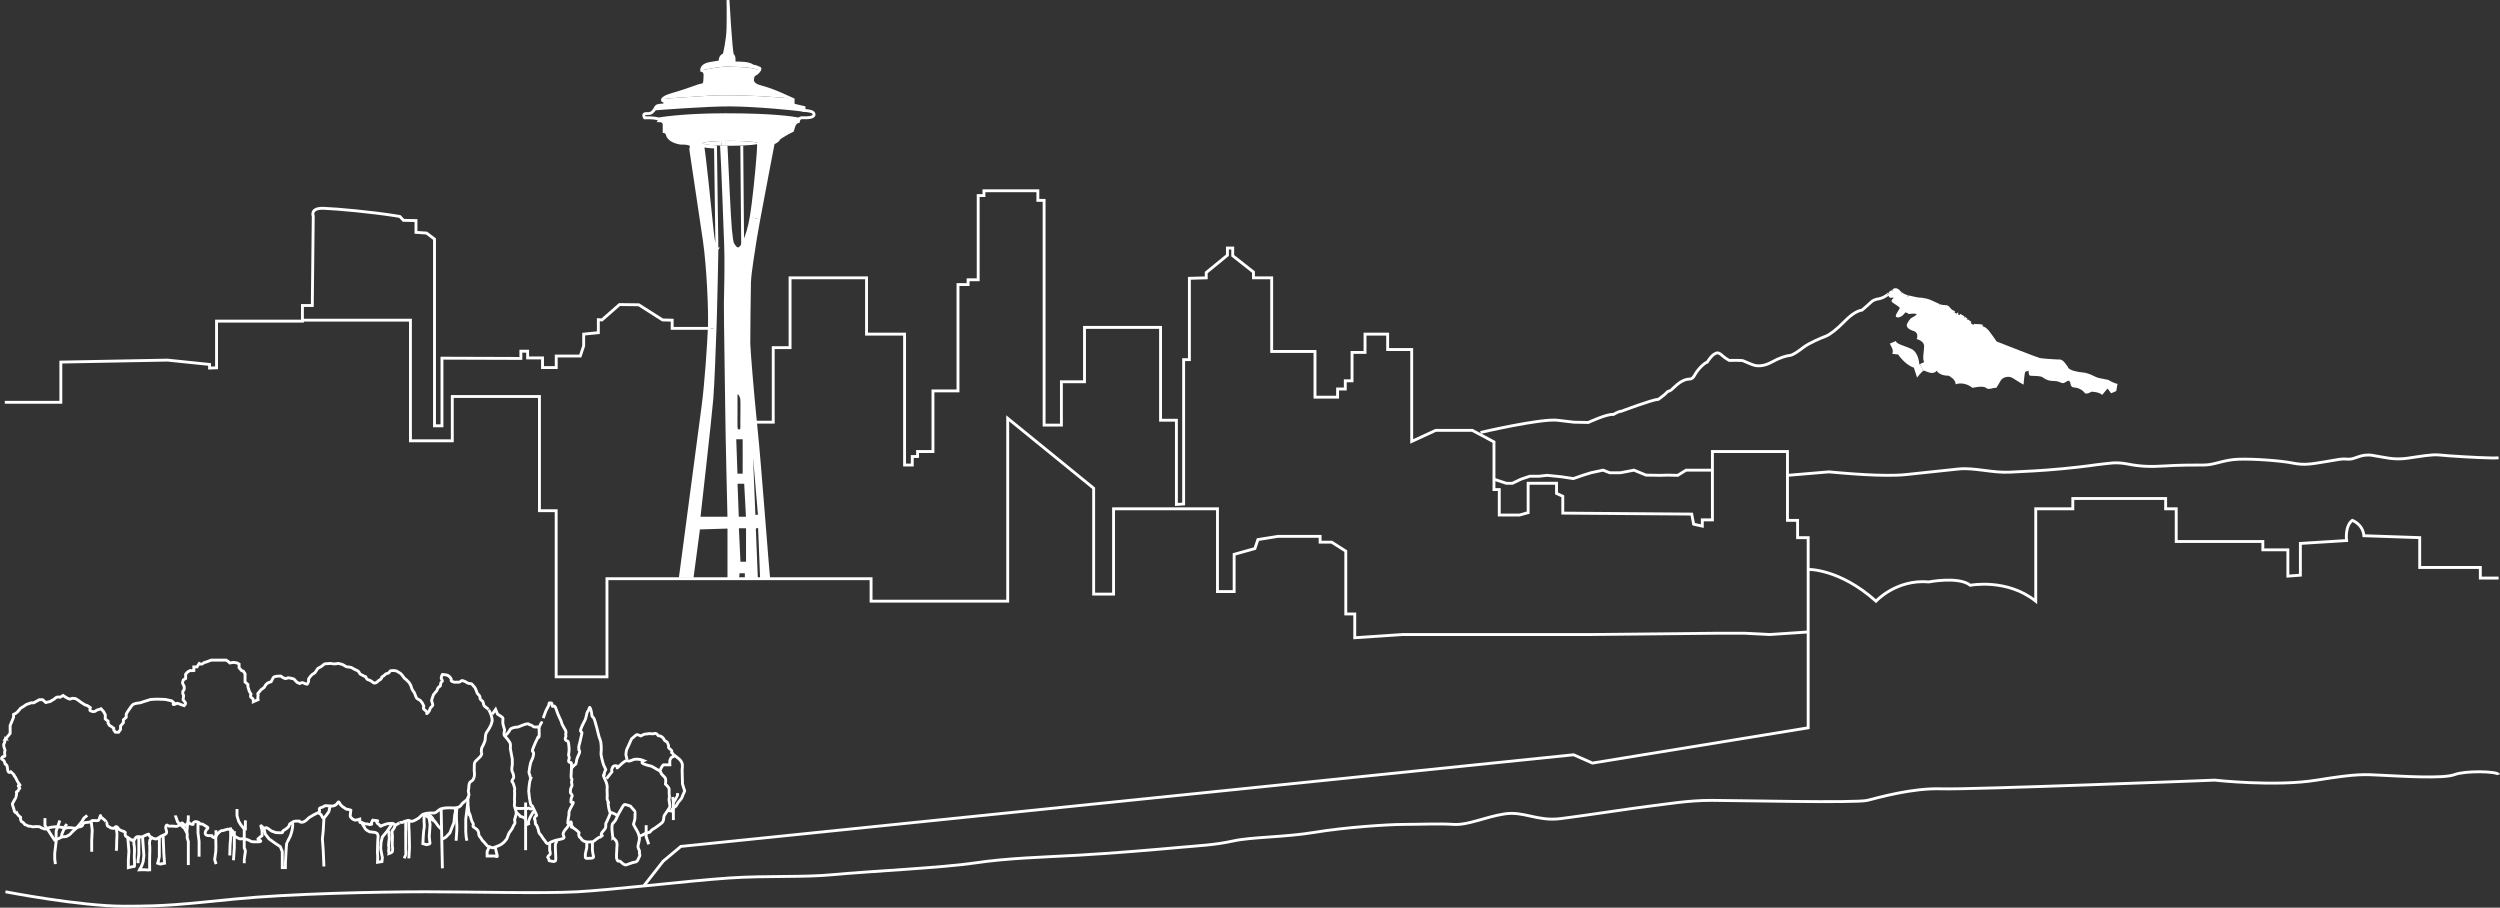 <?xml version="1.0" encoding="UTF-8"?>
<svg id="Layer_2" data-name="Layer 2" xmlns="http://www.w3.org/2000/svg" width="1790.383" height="650.026" viewBox="0 0 1790.383 650.026">
  <rect x="0" y="0" width="1790.383" height="650.026" fill="#333333" stroke="none"/>
  <g id="Layer_1-2" data-name="Layer 1">
    <path d="m1516.455,274.954l-.91,5.118-3.67,1.596-2.53-3.44-3.89,4.601c-2.3-2.301-7.59-2.301-7.59-2.301,0,0-3.91,2.301-4.83.912-.91-1.368-3.66-3.668-7.35-3.896-3.67-.228-2.28-3.212-3.67-4.6-1.37-1.389-3.21,2.528-5.97,1.139-2.76-1.367-3.92-1.139-7.13-1.367s-5.74-2.301-5.74-2.301c-1.14-1.367-7.58-1.139-9.18-1.326-1.62-.186-.93-4.414-1.39-3.689-.45.726-1.82.187-2.3,1.119-.45.912-1.14,8.953-1.14,8.953,0,0-4.14-2.3-7.58-4.601-3.44-2.3-7.82-.228-8.73,1.617-.91,1.844-3.21,5.284-3.21,5.284-3.21-.228-5.06,1.824-7.36,0-2.3-1.844-9.65,0-9.65,0-6.43-5.056-12.17-2.528-12.17-2.528.46-3.44-4.83-6.155-4.83-6.155-7.1.041-8.72-3.689-8.72-3.689-.68,1.409-2.76,2.031-4.6,1.575-1.83-.456-4.35-1.575-4.35-1.575-.17,0-.38.083-.63.228l-2.38-4.849,3.01-1.471c-1.39-2.612,0-7.502,0-11.398s-5.29-5.057-5.29-5.057c1.83-5.284-2.75-5.968-2.75-5.968-4.38-1.617-4.38-3.212-4.38-4.145,0-.932,2.3-4.828,3.92-5.409,1.6-.58,3.21-2.176,3.21-2.176-.7-1.139-5.74-.228-5.74-.228-.93-1.139-2.53-1.139-2.53-1.139-2.07,3.212-5.05,4.124-6.44,3.212-1.37-.912,2.53-5.513,2.53-6.424,0-.912-4.58-3.233-5.62-4.373-1.04-1.14,1.49-2.984,1.49-2.984h-2.98l-1.62-2.176s.11-.083.17-.125c.16-.124.43-.331.76-.58.13-.083.25-.186.4-.269.72-.498,1.53-.974,2.15-1.409.09-.042.17-.083.25-.145.67-.373,1.33-.664,1.81-.726,1.69-.29,1.11.456,4.16,2.446.02.041.06.062.08.062,1.27.953,2.84,1.741,4.54,2.134.13.042.25.083.37.104,1.52.476,3.05.787,4.48,1.015,1.29.29,2.47.539,3.34.581.89.062,2.01.082,3.44.331h.08c2.9.746,8.81,3.668,11.07,4.311.04,0,.06.02.1.02.83.332,1.49.518,2.2.601.78.104,1.49,0,2.15.062,0,0,.02.007.04.021.67.125,1.39.415,2.41,1.534,1.3,1.782,2.69,2.259,3.91,2.797.27.145.54.27.79.415.21.124.5.269.87.456.23.124.48.248.77.394.35.186.75.373,1.16.601,1.2.642,2.36,1.305,3.15,1.823.06.042.12.104.21.145.18.145.37.27.49.373.27.228.71.601,1.25,1.057.06.062.14.124.2.187.15.165.27.31.4.476,0,0,1.08.808,2.28,1.617.7.497,1.45.994,2.03,1.326.37.207.68.352.87.394.66.145,2.69-.145,4.87.331.25.063.48.104.7.187.21.062.42.124.61.228.33.103.66.248.97.414.16.062.33.166.5.27.25.145.49.331.72.518.52.414,1.02.891,1.49,1.409.02,0,.05,0,.05.041,2.01,2.57,3.7,4.995,4.76,6.487.4.58.73,1.119,1.06,1.596,0,0,.12.041.35.145.15.062.35.124.6.228,5.04,1.989,28.1,11.045,29.95,11.46,2.05.455,9.99.911,12.29,1.036.39.02.74,0,1.07,0h.05c1.34.02,2.3-.083,4.08,1.823.2.249.41.518.64.809.87,1.16,1.51,2.031,2.07,2.714-.02.145-.02,1.285,3.01,2.404.14.042.29.104.43.166.31.124.69.228,1.1.332,1.8.497,4.33.974,7.88,1.305.08,0,.14,0,.2.042.31.083,1.85.518,3.73,1.222,1.56.726,3.42,1.679,4.67,2.156.78.29,2.4.58,4.08.891h.1l3.84.829s3.33,2.196,6.44,2.797v.042Z" style="fill: #fff;"/>
    <path d="m1419.715,233.61c-.22-.083-.45-.124-.7-.186.23.041.46.124.7.186Z" style="fill: #fff;"/>
    <path d="m1419.015,233.424c-2.17-.477-4.2-.187-4.87-.332,0,0,2.3-.311,4.87.332Z" style="fill: #fff;"/>
    <path d="m1413.275,232.699c.31.166.6.29.87.394-.19-.042-.5-.187-.87-.394Z" style="fill: #fff;"/>
    <path d="m1411.245,231.372c-1.2-.808-2.28-1.617-2.28-1.617-.12-.165-.25-.311-.39-.476.76.621,1.72,1.409,2.67,2.093Z" style="fill: #fff;"/>
    <path d="m1401.335,224.699c.25.124.5.249.77.394-.29-.145-.54-.27-.77-.394Z" style="fill: #fff;"/>
    <path d="m1399.685,223.829c-1.23-.539-2.61-1.016-3.92-2.798.91.995,2.15,1.844,3.92,2.798Z" style="fill: #fff;"/>
    <path d="m1393.315,219.477c-.66-.062-1.37.041-2.15-.062-.71-.083-1.37-.27-2.2-.601,2.24.601,3.69.539,4.35.663Z" style="fill: #fff;"/>
    <path d="m1374.955,260.779l2.39,4.849c-1.62.974-4.44,4.787-4.44,4.787l-2.3-7.128c-6.42-2.052-11.25-9.409-11.25-9.409l-4.15-.456s.71-2.072,0-3.689c-.68-1.595-1.82-3.668-1.82-3.668l4.35-1.844c.23,2.072,5.06,3.005,10.8,5.512,5.74,2.529,5.97,11.274,5.97,11.274l.45-.228Z" style="fill: #fff;"/>
    <path d="m1377.715,214.462c-1.43-.249-2.55-.269-3.44-.332-.87-.041-2.05-.29-3.34-.58,2.88.456,5.39.56,6.78.912Z" style="fill: #fff;"/>
    <path d="m1361.545,210.297c1.43.932,2.97,1.616,4.54,2.134-1.7-.393-3.27-1.181-4.54-2.134Z" style="fill: #fff;"/>
    <path d="m1355.255,208.659c-.62.435-1.43.912-2.16,1.409.62-.456,1.41-.974,2.16-1.409Z" style="fill: #fff;"/>
    <path d="m575.801,77.004v2.072c-5.968-1.161-35.147-3.792-52.637-3.917-17.201-.104-53.073,2.736-54.233,2.839.808-1.409,1.181-2.425,3.502-2.611l2.984-.228s2.528-1.844-.912-3.212c0,0-.186-.352.145-.912h.021c.56-.332,7.626-.808,10.735-1.036,3.212-.228,15.853-1.036,22.858-1.492,7.004-.477,22.961-.228,33.074.228,9.865.435,24.226,1.679,24.91,1.741.704.332,1.305.601,1.741.787v3.896l7.812,1.844Z" style="fill: #fff;"/>
    <path d="m572.134,85.251l.228.083c-.29.414-.538.974-.704,1.762,0,0-2.052,0-3.212,3.461l-.912,2.984s-3.44,1.596-5.969,3.212c-2.528,1.616-3.688,2.072-4.144,3.213-.456,1.16-3.668,2.528-3.668,2.528-4.104-.995-9.906.518-10.466.663l-.663-.062c.394-.145.622-.29.622-.456,0-.974-8.994-1.762-20.081-1.762-1.202,0-2.404,0-3.544.042-1.243-.125-3.253,0-3.253,0,0,0,0,.021.02.041-7.75.249-13.283.891-13.283,1.658,0,.622,3.73,1.181,9.367,1.492l-.062,1.119c-2.943.166-9.305-.849-9.305-.849,1.015,1.533,5.512,48.057,7.046,62.004,1.554,13.968,3.274,11.895,3.274,11.895.062,3.275-.85,38.587-1.015,46.006-.042,1.845-.166,5.782-.332,10.839h-4.041l-.042.02c0-.435,0-.87.042-1.264.456-11.501-.912-43.187-3.668-62.025-2.756-18.838-9.429-63.414-9.657-64.781-.228-1.389,3.212-4.829-7.357-4.601,0,0-7.336-.912-9.181-5.284,0,0-.455-2.756-2.528-2.984v-5.056s0-2.756-3.44-2.756c0,0,.415-.601-.808-1.161.497-.104,17.159-3.088,48.12-3.088,34.691,0,48.119,2.3,52.616,3.088v.021Z" style="fill: #fff;"/>
    <path d="m565.771,70.269c.166.062.331.145.476.207-.683-.062-15.045-1.306-24.909-1.741-10.113-.456-26.07-.705-33.075-.228-7.004.456-19.645,1.264-22.857,1.492-3.109.228-10.176.705-10.735,1.016,0,0-.021-.021,0-.021l.124-.186c.29-.373.788-.787,1.617-1.243.145-.083.31-.186.497-.269.186-.104.394-.186.601-.29s.435-.186.684-.29c.912-.373,2.031-.746,3.419-1.14,6.714-1.865,13.118-4.186,16.765-5.471.477-.166.912-.332,1.285-.456.104,0,.145-.042.145-.042,0,0,2.57-.435,3.295-.829h.042c1.098-.394,1.741-1.347,1.699-4.911.124-1.824.808-1.844-.083-3.316,0,0,.021-.021,0-.021-.249-.933-.85-1.844-2.176-2.135-.021-.021-.041-.021-.062-.021,0,0,13.263-2.984,19.501-2.653,6.217.352,16.019.124,21.801,2.653,0,0-.021.083-.062.083-.415.394-2.011,1.927-2.777,2.57-.042.021-.062.042-.083.062-.705.456-1.513,1.14-1.637,1.886-.021.166-.083.373-.145.622-.042.145-.083.29-.104.456-.104.477-.187,1.036-.104,1.616,0,.062.021.145.021.207,0,.104,0,.207.062.29.166.912.684,1.844,1.886,2.383.021.021.041.021.062.042.953.642,2.342,1.223,4.311,1.72.787.207,1.616.435,2.466.705.021-.021.021,0,.041,0,1.534.497,3.005.974,4.083,1.347.062.021.124.062.207.083.187.083.352.145.518.207,2.445.953,10.32,4.476,13.201,5.616Z" style="fill: #fff;"/>
    <path d="m543.285,103.157c.56-.145,6.362-1.658,10.465-.663,0,0-6.59,34.255-10.278,54.191l-5.534-.953c.539-3.212,1.037-6.694,1.513-10.507,1.554-12.227,3.958-36.867,3.793-42.047h.041v-.021Z" style="fill: #fff;"/>
    <path d="m531.845,175.337c.228-.394.456-.85.705-1.347,2.611-5.451,4.165-11.212,5.388-18.258l5.533.953c-1.223,6.632-2.135,11.688-2.362,13.346-.912,6.673-4.124,24.35-4.352,32.163-.249,7.813-.477,39.975-.477,43.871,0,3.606,2.466,33.863,4.725,56.285.186,1.907.373,3.751.559,5.513,2.508,23.666,8.269,102.228,8.974,106.58h-5.14l-1.471-37.24h-1.637c-2.591-.083-1.99,2.673-1.99,2.673l1.389,34.567h-7.233v-4.932h-5.782l-.435,4.932h-6.217v-36.97l-21.676.683-4.601,34.671-8.393-.104s13.781-104.404,16.081-121.398c2.218-16.392,4.021-43.933,4.559-56.16h4.083c-.518,15.128-1.492,40.431-2.259,50.13-1.036,12.911-9.305,85.795-9.305,85.795h21.511s-1.533-64.429-1.533-72.366-1.202-74.252-1.036-81.485c.186-7.232.704-31.188.186-42.213-.456-9.699-1.989-57.404-2.922-70.729,1.036.041,2.114.062,3.233.062.58,12.413,2.549,54.647,3.129,59.642.684,5.865.871,9.47,1.886,11.025.974,1.45,3.44,6.237,6.88.311Zm12.082,194.364l-7.585-88.717,3.627,88.717h3.958Zm-8.621,33.614v-26.029h-7.233l1.202,26.029h6.031Zm0-32.225l-1.368-25.677h-6.818l.953,25.677h7.233Zm-2.404-30.837v-26.712h-6.714l.932,26.712h5.782Zm-1.679-37.302c-.041-3.875.228-14.03,0-16.62-.31-3.461-2.03-5.347-4.103-5.347,0,0,.042,12.393,0,16.372,0,0-.083,5.678,0,8.082.083,2.425.435,3.109,2.425,3.109s1.72-1.72,1.678-5.596Z" style="fill: #fff;"/>
    <path d="m540.944,60.569c1.679.767,4.311,1.637,6.777,2.425-.85-.269-1.679-.497-2.466-.705-1.969-.497-3.357-1.078-4.311-1.72Z" style="fill: #fff;"/>
    <path d="m542.956,48.509s2.156-.145.891,1.844h-.02c-5.782-2.528-15.584-2.3-21.801-2.653-6.238-.332-19.501,2.653-19.501,2.653,0,0-.518-3.668,5.595-4.829,6.114-1.14,7.502-1.14,7.502-1.14,0,0-.228-4.601,2.984-5.056,0,0,2.529-9.657,2.757-19.066.228-9.429,0-20.226,0-20.226,0,0,2.072,37.219,3.212,39.292,0,0,1.139.456,1.139,3.212v2.528s7.357,0,9.886.684c2.528.684,2.756.932,3.668,1.616,0,0,2.072,0,3.688,1.14Z" style="fill: #fff;"/>
    <path d="m543.245,102.638c0,.166-.228.311-.622.456-1.554.518-5.802.933-11.398,1.16-2.466.104-5.201.146-8.061.146-1.099,0-2.176,0-3.212-.042-.083-2.155-.145-3.419-.145-3.419h-.187c1.14-.042,2.342-.042,3.544-.042,11.087,0,20.081.788,20.081,1.762v-.021Z" style="fill: #fff;"/>
    <path d="m539.267,54.954c.124-.746.932-1.43,1.637-1.886-.871.684-1.762,2.466-1.762,2.466,0,0,0,.021-.02.041.062-.249.124-.456.145-.622Z" style="fill: #fff;"/>
    <path d="m538.914,57.648c-.083-.58,0-1.14.104-1.616-.083.394-.166.974-.104,1.616Z" style="fill: #fff;"/>
    <path d="m519.807,100.939s.062,1.264.145,3.419c-1.119,0-2.197,0-3.233-.062-.124-1.761-.248-2.943-.331-3.316,1.036-.041,2.113-.062,3.233-.062h.186v.021Z" style="fill: #fff;"/>
    <path d="m516.387,100.981c.083.373.207,1.554.332,3.316-1.513,0-2.922-.083-4.249-.166-5.636-.311-9.367-.871-9.367-1.492,0-.767,5.534-1.41,13.284-1.658Z" style="fill: #fff;"/>
    <path d="m504.846,55.845c.041,3.564-.601,4.518-1.7,4.911.705-.456,1.596-2.86,1.679-4.787v-.124h.021Z" style="fill: #fff;"/>
    <path d="m502.585,50.374c1.326.29,1.927,1.202,2.176,2.135-.808-1.326-1.907-1.99-2.176-2.135Z" style="fill: #fff;"/>
    <path d="m498.38,62.103c-3.647,1.285-10.05,3.606-16.765,5.471,4.767-1.451,13.367-4.331,16.765-5.471Z" style="fill: #fff;"/>
    <path d="m474.795,70.807s-.083.124-.124.166c.021-.041.062-.103.124-.166Z" style="fill: #fff;"/>
    <path d="m1413.275,232.698c.38.207.69.352.87.394.67.145,2.7-.145,4.87.331.25.063.48.104.71.187" style="fill: none; stroke: #fff; stroke-miterlimit: 10; stroke-width: 2.072px;"/>
    <path d="m1408.575,229.28c.15.165.27.31.39.476,0,0,1.08.808,2.28,1.617" style="fill: none; stroke: #fff; stroke-miterlimit: 10; stroke-width: 2.072px;"/>
    <path d="m1406.625,227.663c.64.456,1.24.933,1.74,1.43" style="fill: none; stroke: #fff; stroke-miterlimit: 10; stroke-width: 2.072px;"/>
    <path d="m1403.275,225.694c.99.518,2.11,1.139,3.15,1.823" style="fill: none; stroke: #fff; stroke-miterlimit: 10; stroke-width: 2.072px;"/>
    <path d="m1401.345,224.699c.23.124.47.249.76.394" style="fill: none; stroke: #fff; stroke-miterlimit: 10; stroke-width: 2.072px;"/>
    <path d="m1393.365,219.498c.79.062,1.55.373,2.4,1.533,1.31,1.783,2.7,2.259,3.92,2.798" style="fill: none; stroke: #fff; stroke-miterlimit: 10; stroke-width: 2.072px;"/>
    <path d="m1388.975,218.814c.82.332,1.49.518,2.19.601.79.104,1.49,0,2.16.062" style="fill: none; stroke: #fff; stroke-miterlimit: 10; stroke-width: 2.072px;"/>
    <path d="m1377.805,214.483c1.55.269,3.42.787,5.67,1.844,2.55,1.202,4.15,1.969,5.39,2.466" style="fill: none; stroke: #fff; stroke-miterlimit: 10; stroke-width: 2.072px;"/>
    <path d="m1366.465,212.535c1.49.29,3.07.683,4.48,1.015,1.28.29,2.46.539,3.33.58.89.062,2.01.083,3.44.332" style="fill: none; stroke: #fff; stroke-miterlimit: 10; stroke-width: 2.072px;"/>
    <path d="m1361.555,210.297c1.26.953,2.84,1.741,4.54,2.134" style="fill: none; stroke: #fff; stroke-miterlimit: 10; stroke-width: 2.072px;"/>
    <path d="m1355.505,208.515c.47-.311.81-.56.87-.705.23-.455,1.95-.787,3.31.809.48.559,1.08,1.119,1.79,1.616" style="fill: none; stroke: #fff; stroke-miterlimit: 10; stroke-width: 2.072px;"/>
    <path d="m1353.095,210.069c.73-.498,1.54-.974,2.16-1.409" style="fill: none; stroke: #fff; stroke-miterlimit: 10; stroke-width: 2.072px;"/>
    <path d="m1351.935,210.918c.23-.207.5-.393.77-.58" style="fill: none; stroke: #fff; stroke-miterlimit: 10; stroke-width: 2.072px;"/>
    <path d="m1060.275,309.707s43.42-10.113,55.13-8.745l11.7,1.388,10.35.207s13.78-6.403,17.92-5.719c0,0,4.02-2.425,5.74-2.301,0,0,22.15-8.393,26.65-8.621,0,0,5.04-3.668,5.74-4.704.69-1.036,2.3-1.367,2.63-1.367.36,0,4.71-4.601,7.01-5.99,2.3-1.367,4.37-2.403,7-2.403s3.46-3.213,5.18-5.513c1.72-2.3,4.94-5.802,7.34-6.631,0,0,3.11-5.078,5.76-6.114,0,0,1.72-1.492,4.35.912,2.66,2.404,4.94,3.668,5.64,4.02,0,0,8.6-.228,9.86.228,1.27.456,7.13,3.212,8.85,3.44,1.72.228,5.87.767,11.71-2.486,5.87-3.254,10.57-4.518,12.87-4.746,2.3-.228,5.87-2.756,9.89-5.844,4.02-3.109,13.09-6.901,15.95-7.937,2.88-1.036,8.17-5.285,12.42-9.636,4.24-4.373,8.95-8.393,13.55-9.077,0,0,5.84-4.953,6.65-5.865.81-.912,3.11-1.948,5.18-2.176,2.05-.228,4.93-1.72,6.43-2.984" style="fill: none; stroke: #fff; stroke-miterlimit: 10; stroke-width: 2.072px;"/>
    <path d="m516.721,104.296c.933,13.325,2.466,61.031,2.922,70.729.518,11.025,0,34.981-.186,42.214-.166,7.232,1.036,73.568,1.036,81.484s1.533,72.366,1.533,72.366h-21.51s8.268-72.884,9.304-85.795c.767-9.698,1.741-35.001,2.259-50.15.166-5.057.29-8.994.332-10.839.166-7.419,1.077-42.731,1.015-46.006" style="fill: none; stroke: #fff; stroke-miterlimit: 10; stroke-width: 2.072px;"/>
    <path d="m519.624,100.918c-1.244-.124-3.254,0-3.254,0,0,0,0,.021.021.042" style="fill: none; stroke: #fff; stroke-miterlimit: 10; stroke-width: 2.072px;"/>
    <path d="m553.755,102.494c-4.103-.995-9.905.518-10.465.663h-.041c.165,5.181-2.238,29.821-3.793,42.048-.476,3.813-.974,7.295-1.513,10.507-1.222,7.046-2.776,12.807-5.388,18.257-.248.497-.476.953-.704,1.347-3.44,5.927-5.906,1.14-6.88-.311-1.016-1.554-1.202-5.16-1.886-11.025-.58-4.994-2.549-47.228-3.129-59.641" style="fill: none; stroke: #fff; stroke-miterlimit: 10; stroke-width: 2.072px;"/>
    <path d="m528.078,377.286h7.232v26.029h-6.03l-1.202-26.029Z" style="fill: none; stroke: #fff; stroke-miterlimit: 10; stroke-width: 2.072px;"/>
    <path d="m528.078,371.089h7.233l-1.368-25.677h-6.818l.953,25.677Z" style="fill: none; stroke: #fff; stroke-miterlimit: 10; stroke-width: 2.072px;"/>
    <path d="m527.125,340.253h5.782v-26.712h-6.715l.933,26.712Z" style="fill: none; stroke: #fff; stroke-miterlimit: 10; stroke-width: 2.072px;"/>
    <path d="m527.127,297.356s-.083,5.678,0,8.082c.083,2.424.435,3.108,2.425,3.108,1.989,0,1.72-1.72,1.678-5.595-.041-3.875.228-14.03,0-16.62-.311-3.461-2.031-5.347-4.103-5.347,0,0,.042,12.393,0,16.372Z" style="fill: none; stroke: #fff; stroke-miterlimit: 10; stroke-width: 2.072px;"/>
    <path d="m541.695,414.442l-1.389-34.566s-.601-2.757,1.99-2.674h1.637l1.471,37.24" style="fill: none; stroke: #fff; stroke-miterlimit: 10; stroke-width: 2.072px;"/>
    <path d="m528.245,414.443l.435-4.932h5.782v4.932" style="fill: none; stroke: #fff; stroke-miterlimit: 10; stroke-width: 2.072px;"/>
    <path d="m471.399,85.251c1.223.559.809,1.161.809,1.161,3.44,0,3.44,2.756,3.44,2.756v5.056c2.072.228,2.528,2.984,2.528,2.984,1.844,4.373,9.18,5.285,9.18,5.285,10.569-.228,7.129,3.212,7.357,4.6.228,1.368,6.901,45.944,9.657,64.782,2.757,18.837,4.124,50.523,3.668,62.025-.02.394-.041.829-.041,1.264-.539,12.227-2.342,39.768-4.559,56.16-2.301,16.993-16.082,121.398-16.082,121.398l8.393.104,4.601-34.671,21.677-.684v36.971" style="fill: none; stroke: #fff; stroke-miterlimit: 10; stroke-width: 2.072px;"/>
    <path d="m468.915,77.999c-.228.414-.498.85-.85,1.306-1.596,2.052-2.756,2.052-5.512,2.052s-.912,2.984-.912,2.984c5.885-.104,8.559.373,9.74.912" style="fill: none; stroke: #fff; stroke-miterlimit: 10; stroke-width: 2.072px;"/>
    <path d="m550.543,414.443c-.704-4.352-6.465-82.914-8.973-106.58-.186-1.762-.373-3.606-.559-5.513-2.259-22.423-4.725-52.679-4.725-56.285,0-3.896.228-36.058.476-43.871.228-7.813,3.441-25.49,4.352-32.163.228-1.658,1.14-6.714,2.363-13.346,3.689-19.936,10.279-54.191,10.279-54.191,0,0,3.212-1.368,3.668-2.529.456-1.139,1.616-1.595,4.144-3.212,2.529-1.616,5.969-3.212,5.969-3.212l.912-2.984c1.16-3.461,3.212-3.461,3.212-3.461.165-.787.414-1.347.704-1.762.871-1.264,2.052-.995,2.052-.995h3.461c6.652-.228,5.512-3.212,3.896-4.124-1.596-.912-5.969-1.14-5.969-1.14v-2.072l-7.812-1.844v-3.896c-.436-.186-1.037-.456-1.741-.787-.145-.062-.311-.145-.477-.207-3.212-1.471-8.496-3.896-13.719-5.823-.083-.021-.145-.062-.207-.083-1.388-.497-2.756-.974-4.082-1.347,0,0,0-.041-.042,0-.85-.269-1.678-.497-2.466-.705-1.969-.497-3.357-1.078-4.31-1.72,0-.021-.042-.021-.063-.042-1.119-.767-1.658-1.596-1.885-2.383-.021-.083-.042-.187-.063-.29,0-.062-.02-.145-.02-.207-.083-.58,0-1.14.103-1.616,0-.166.062-.311.104-.456.062-.249.124-.456.145-.622.124-.746.933-1.43,1.637-1.886.021,0,.042-.042.083-.062.56-.352,1.036-.58,1.036-.58.871-.829,1.43-1.471,1.741-1.99.041,0,.041-.041.062-.062l.021-.021c1.264-1.989-.891-1.844-.891-1.844-1.617-1.14-3.689-1.14-3.689-1.14-.912-.684-1.14-.933-3.668-1.617-2.528-.684-9.885-.684-9.885-.684v-2.528c0-2.756-1.14-3.212-1.14-3.212-1.14-2.072-3.212-39.292-3.212-39.292,0,0,.228,10.797,0,20.226-.228,9.408-2.756,19.066-2.756,19.066-3.212.456-2.984,5.056-2.984,5.056,0,0-1.389,0-7.502,1.14-6.114,1.161-5.596,4.829-5.596,4.829.021,0,.042,0,.063.021,1.326.29,1.927,1.202,2.176,2.135.02,0,0,.021,0,.021.352,1.285.062,2.653.062,2.653v.663c.041,3.564-.601,4.518-1.7,4.911-.725.249-1.637.269-2.694.622-.228.083-.497.166-.787.269-.373.124-.808.29-1.285.456-3.647,1.285-10.051,3.606-16.765,5.471-1.389.394-2.508.767-3.42,1.14-.248.104-.476.186-.683.29-.208.083-.415.186-.601.29-.187.083-.353.166-.498.269-.829.456-1.326.87-1.616,1.243-.042.062-.083.124-.125.166l-.02.042c-.332.58-.145.932-.145.932,3.44,1.368.911,3.212.911,3.212l-2.984.228c-2.321.186-2.694,1.202-3.502,2.611" style="fill: none; stroke: #fff; stroke-miterlimit: 10; stroke-width: 2.072px;"/>
    <path d="m513.429,178.3s-1.72,2.072-3.275-11.895c-1.533-13.947-6.03-60.471-7.046-62.005,0,0,6.362,1.016,9.305.85l1.016,73.05Z" style="fill: none; stroke: #fff; stroke-miterlimit: 10; stroke-width: 2.072px;"/>
    <path d="m468.914,77.998c1.161-.104,37.033-2.943,54.233-2.839,17.491.124,46.669,2.756,52.638,3.917" style="fill: none; stroke: #fff; stroke-miterlimit: 10; stroke-width: 2.072px;"/>
    <path d="m471.38,85.252h.021c.497-.104,17.159-3.088,48.119-3.088,34.691,0,48.12,2.3,52.617,3.088" style="fill: none; stroke: #fff; stroke-miterlimit: 10; stroke-width: 2.072px;"/>
    <path d="m531.228,104.4l.622,70.936v.021" style="fill: none; stroke: #fff; stroke-miterlimit: 10; stroke-width: 2.072px;"/>
    <path d="m539.974,369.701l-3.626-88.717,7.584,88.717h-3.958Z" style="fill: none; stroke: #fff; stroke-miterlimit: 10; stroke-width: 2.072px;"/>
    <path d="m1789.365,327.84c-3.64.518-23.12-.539-34.61-1.347-3.66-.249-6.5-.498-7.77-.643-5.16-.601-13.43.954-23.08,2.342-9.64,1.368-16.19-.684-24.81-2.072-8.62-1.368-12.39,3.108-17.57,2.715-5.16-.415-5.16.041-15.86,1.761-10.67,1.72-15.14,2.756-23.77,1.036-8.62-1.72-27.56-3.108-38.58-2.756-11.03.352-17.24,4.145-24.81,4.145-7.56,0-17.92,0-28.26.684-10.35.683-17.91.352-26.53-1.389-8.62-1.72-13.78-.331-17.93,0-4.12.352-11.35,1.741-28.59,3.357-17.23,1.617-25.49,1.824-37.91,2.466-12.39.643-25.49-3.398-36.51-2.279-11.03,1.14-22.05,2.321-37.91,4.02-15.85,1.679-44.8-1.015-55.12-1.948l-29.63,2.487" style="fill: none; stroke: #fff; stroke-miterlimit: 10; stroke-width: 2.072px;"/>
    <path d="m3.445,288.113h40.12v-28.806l76.365-1.409,30.153,3.109v2.569l4.994-.165v-33.427h61.507v-11.191h7.067l.684-63.932s-2.57-6.03,7.419-5.678,33.758,2.591,50.482,5.181l4.124.684,2.591,2.756,8.952.166v8.434l7.585.518,5.678,4.311v133.707h5.347v-48.43l56.512.186v-5.181h4.829v4.829h10.672v6.901h9.823v-8.269h17.221l2.425-7.253v-8.435l10.507-1.036v-9.305l2.59.187,12.559-11.025,13.801.166,17.056,10.859,6.88.166v5.865h26.65" style="fill: none; stroke: #fff; stroke-miterlimit: 10; stroke-width: 2.072px;"/>
    <path d="m540.946,302.35h12.807v-53.405h12.061v-49.964h54.772v40.307h27.231v93.732h5.512v-6.113h3.792v-3.544h11.025v-43.415h17.926v-76.159h7.232v-3.44h7.233v-60.305h4.124v-3.44h38.608v6.901h4.476v160.917h12.392v-31.023h16.538v-38.939h54.461v66.501h11.356v60.305l5.181-.352v-103.368h4.124v-58.233l12.061-.332v-3.792l15.17-12.413v-5.161h3.792v5.513l14.859,11.709v4.144h13.035v52.721h31.022v32.722h16.185v-5.844h5.513v-5.865h4.828v-20.33h9.305v-13.097h16.206v11.025h17.222v65.818l17.22-7.937h26.19l5.19,2.777,10.32,5.512v34.111h3.79v18.257h14.46l6.22-1.72v-21.034h20.33v7.253l4.48,2.052v12.06l92.34.705,1.37,7.233,6.21,1.367v-4.476h7.24v-48.928h53.75v49.28h7.24v12.393h7.58v136.173l-154.49,25.262-13.51-5.947-639.342,65.631-12.641,10.589-13.905,17.739" style="fill: none; stroke: #fff; stroke-miterlimit: 10; stroke-width: 2.072px;"/>
    <path d="m3.925,638.649s53.3,10.341,84.841,10.341,41.322-1.388,79.847-5.181c38.504-3.792,102.622-5.16,136.381-5.16s83.411,1.368,108.549,0c11.377-.622,29.013-2.321,47.498-4.165,22.34-2.238,45.882-4.684,60.989-5.699,27.583-1.845,53.093-.29,75.143-2.446,22.05-2.155,78.562-4.932,101.296-8.372,22.754-3.44,48.928-4.124,73.734-5.512,24.806-1.368,56.512-4.124,71.682-5.513,15.149-1.368,26.174-1.782,39.271-4.683s37.219-2.653,58.585-6.217c21.366-3.565,52.368-5.637,63.393-5.637s25.51-.684,35.83,0c10.34.684,22.75-5.409,36.54-7.523,13.78-2.134,23.43,5.451,39.97,3.399,16.54-2.072,52.37-7.585,64.08-8.973,11.73-1.368,26.88-4.124,44.12-4.124s103.37,2.051,111.64,0c8.26-2.072,32.39-8.973,53.05-8.269,20.68.684,195.71-6.217,195.71-6.217,0,0,43.41,4.829,73.05,0,29.63-4.808,33.78-4.124,47.56-3.44,13.78.684,43.41,2.466,51-.477,7.56-2.963,31.08-2.569,31.69,0" style="fill: none; stroke: #fff; stroke-miterlimit: 10; stroke-width: 2.072px;"/>
    <path d="m1294.925,452.574l-27.46,1.844-17.92-.911h-21.12l-89.13.911h-134.62l-34.463,2.301v-17.014h-6.424v-45.011l-10.113-6.425h-8.268v-4.144h-30.319l-14.237,2.3-2.155,6.424-14.859,4.145v26.65h-11.936v-59.269h-74.418v61.093h-14.258v-75.806l-61.548-50.068v130.93h-97.856v-16.081h-189.143v70.273h-36.369v-118.973h-11.978v-81.775h-62.419v31.707h-29.966v-86.375h-77.361" style="fill: none; stroke: #fff; stroke-miterlimit: 10; stroke-width: 2.072px;"/>
    <path d="m1294.925,407.791s22.38-.705,48.58,22.734c0,0,14.48-15.854,37.9-13.782,0,0,21.37-4.144,29.63,2.404,0,0,26.2-5.16,46.86,11.378v-66.15h26.55v-7.377h66.48v7.377h7.58v23.418h62.03v5.968h17.92v18.838l8.96-.684v-22.734l33.07-2.072s-1.37-10.341,4.14-14.465c0,0,7.59,2.756,8.27,11.025l39.98,1.368v21.365h43.41v7.585h13.08" style="fill: none; stroke: #fff; stroke-miterlimit: 10; stroke-width: 2.072px;"/>
    <path d="m1226.355,336.71h-18.88l-5.95,3.709-7.57-.165-4.87.165-10.27-.165-8.65-3.544-9.74,1.865h-7.56l-4.87-1.865-8.64,1.865-5.41,1.679-7.17,2.486-8.77-1.326-10.01-.995-5.94.643h-6.49l-6.36,2.134-6.07,2.922h-4.34l-8.89-2.922" style="fill: none; stroke: #fff; stroke-miterlimit: 10; stroke-width: 2.072px;"/>
    <path d="m3.919,529.313l3.337-4.062v-5.678l1.223-2.839,1.223-3.047v-2.031s1.824-.808,2.632-1.616c.808-.808,2.425-2.839,2.425-2.839l2.031-1.223,2.031-1.409,3.44-1.223h1.824l2.238-1.222,1.824-1.016h2.425l2.238,2.031,3.254-.808s1.409-1.015,2.031-1.223c.622-.207,1.824-1.616,2.632-1.823.808-.208,2.425,0,2.425,0l2.031-1.223,1.824,1.223,1.409.808,1.616.601,1.824-.601,2.238.207,2.238,1.409,1.616,1.223,2.839,1.824,1.824.601,2.031,1.409s-.601,2.031,0,2.238c.601.207,1.824.808,2.839.601,1.016-.207,1.409-1.016,2.425-1.223,1.015-.207,2.425-.808,2.425-.808l1.824,2.031,1.223,2.238v3.046l2.031,1.617v1.409l1.015,1.616,1.409.809,1.616,1.222v1.223l1.223,1.616h2.238l1.409-2.031v-2.424l2.031-2.425v-2.031l2.031-1.823v-2.239s.601-1.222,1.016-1.823c.414-.601,1.409-2.031,1.409-2.031l1.409-2.031s1.016-1.223,1.824-1.409c.808-.187,1.824-.601,2.632-.601s2.425-.415,2.425-.415l1.616-.601,5.264-1.616s3.44-.207,4.663-.207,5.678.207,5.678.207l4.663,1.015,1.616,1.41s-1.409,1.409,0,1.222c1.41-.186,2.031-1.222,2.839-.808q.809.415,2.031.808l2.425.809s1.223-1.223,1.015-1.824c-.207-.601-1.823-2.425-1.823-2.425l.414-3.046-.601-1.223v-1.616l1.016-1.617v-2.03s-1.223-2.031-1.223-2.632.601-2.031.601-2.031l1.637-1.016v-3.046l1.202-1.409s1.824-1.409,2.425-1.223c.601.187,2.238,0,2.238,0v-2.611h2.238l1.616-2.425s1.617,1.016,2.632,0c1.016-1.015,2.238-1.015,2.238-1.015l3.648-1.409h10.734l1.617,1.015,1.015,1.016,2.839-.415,2.425.415,1.409.808v2.632l1.824,2.031,1.223.414,1.222,1.824v5.885l2.031,1.824v1.616l1.016,3.254,1.222,2.031s-.808,1.616,0,2.238c.808.621,1.617,1.222,1.617,1.72v1.513l3.44-1.513s-.415-1.72,0-2.736c.414-1.015-.808-1.015,0-1.823.808-.809,1.222-1.617,2.031-2.425.808-.808,2.424-1.409,2.839-2.632.414-1.223,2.238-2.424,2.238-2.424l2.238-.809,1.492-2.839s.145-.539,1.347-.87c1.202-.332,4.124-.332,4.124-.332l1.347,1.016s1.699.808,1.886.808c.186,0,.539-.062.746-.145s1.285-.477,1.285-.477l2.238.415s1.616.331,1.824.476c.207.145,1.015,1.078,1.015,1.078l1.223,1.285,1.886.87s1.72-.684,2.01-.684,2.031.871,2.031.871c0,0,1.139.331,1.347.331.207,0,1.015-1.968,1.015-1.968v-1.7s.684-1.015.808-1.285c.125-.269,1.078-1.347,1.285-1.492.207-.145.539-.684,1.016-.87.476-.187,1.077-.601,1.554-1.078.477-.476,1.554-2.569,1.824-2.777.269-.207,1.015-.684,1.761-1.015.746-.332,1.699-1.14,1.699-1.14,0,0,1.078-1.015,1.41-1.14.331-.124.414-.269,1.139-.207.726.062,1.41-.145,2.156-.145s1.699-.145,2.093.062c.393.207,1.699.27,2.839.145,1.14-.124,1.285-.414,2.093-.207s1.823.477,2.362.601c.539.124,3.047,1.824,3.44,1.824.394,0,.809-.063,1.886.145,1.078.207,1.409.269,1.886.601.477.331,1.761,1.077,2.632,1.409.87.331,1.223.539,1.761,1.015.539.477.871,1.347,1.016,1.555.145.207.476.601.953.746.477.145.87.414,1.409.746.539.331,1.969.891,1.969.891,0,0,.332,1.741,1.824,2.134,1.492.394,1.968.809,2.362,1.14.394.332,1.016.746,1.223.87.207.125.414.332.684.332.269,0,1.077-.145,1.699-.539s1.223-1.14,1.223-1.14c0,0,2.031-1.139,2.238-1.699.207-.559-.332-.497.476-1.14.809-.642.954-.414,1.762-1.305.808-.891,1.015-.871,1.886-1.14.87-.269,1.222-.207,1.616-1.078.394-.87.953-.808.953-.808,0,0,1.41-.269,2.239-.145.829.124,2.093.332,2.362.601.269.269,1.886,1.223,2.238,1.409.352.187,1.016,1.016,1.554,1.7.539.683.954,1.409,1.223,1.699.27.29,2.093,1.616,2.3,2.031.208.414,1.078.87,1.285,1.347.208.476.684,1.077.954,1.616.269.539.538,1.492.601,1.824.062.331.269.808.476,1.223.207.414.477,1.015,1.016,1.616.538.601.808,1.14.87,1.492s.332.953.477,1.285c.145.332.414,1.14.746,1.761.331.622,2.424,1.555,2.632,1.7.207.145.331.476.331.476,0,0,1.223,1.285,1.409,1.824.187.539.871,1.886.871,1.886,0,0-.415,1.347-.208,1.823.208.477,1.285,1.223,1.285,1.223,0,0,.062-.062.601.601s.684.953.746,1.223c.063.269-.953.87.063.269,1.015-.601,1.968-2.777,2.03-3.316.063-.538.684-1.015,1.14-1.492.456-.476.808-.683.746-1.347-.062-.663-.331-.953-.476-1.823-.145-.871-.539-.684-.208-1.865.332-1.182.498-1.389.684-2.052.187-.663.394-1.409,1.078-2.155.684-.746,1.077-1.223,1.699-2.031.622-.808.207-.684.746-1.616.539-.933.332-.684.953-1.285.622-.601.954.145,1.078-1.41.124-1.554.27-1.492.601-1.968.332-.477,1.078-.27.601-1.409-.477-1.14-.87-.477-.601-1.969.269-1.492.767-2.093.767-2.093,0,0,1.533.145,2.611.331,1.078.187,1.762.581,2.57,1.368.808.788.87,1.202,1.139,1.596.27.393-.746,1.285.809,1.761,1.554.477,1.222.601,2.362.477,1.14-.124.477-.062,1.492.062,1.016.124,2.155-.601,2.425-.87.269-.27.477-.539,1.554-.145,1.078.393,1.347.538,1.969.87.622.332,1.077.87,2.238,1.015,1.161.145,1.699.145,1.886.332.186.187,1.015,1.409,1.761,2.093s1.078,1.886,1.555,2.964c.476,1.077.145,1.222,1.222,2.362,1.078,1.14.954.808,1.285,1.824.332,1.015-.477.808.539,1.927,1.015,1.119,1.347.85,1.699,1.865.353,1.015.207.953.415,1.762.207.808.953,1.492,1.886,2.155.932.663,1.616,1.222,1.616,1.222,0,0-.207-.145.808,1.617,1.016,1.761,1.554,4.062,1.617,4.663.062.601.414,1.885,0,2.777-.415.891-.145,1.077-.871,2.569-.725,1.492-1.616,2.902-1.886,3.316-.269.414-1.554,1.761-1.823,3.709-.27,1.948-.145,3.316-.415,3.979-.269.664-.87,2.363-1.222,2.964-.353.601-1.285,2.362-1.285,2.777,0,.414.062,1.699-.145,1.968-.208.27,1.761,1.493-1.886,4.725-3.647,3.233-2.964,3.378-3.109,6.217-.145,2.84,0,3.109.145,4.456.145,1.347-.269,4.331-1.616,5.264-1.347.932-1.762,1.077-2.155,2.424-.394,1.347-.145,2.839-.539,4.456-.394,1.616.953,2.839,0,4.455-.953,1.617.145,1.617-2.694,3.648-2.839,2.031-2.3,2.963-3.793,3.792-1.492.829-3.916.953-5.802.808-1.886-.145-6.756-.145-8.787,1.492-2.031,1.638-2.424,2.031-3.523,2.156-1.098.124-1.222-.145-2.839,0-1.616.145-3.378.269-4.331.684-.953.414-.953.145-2.425,1.616-1.471,1.471-1.222,1.223-2.3,1.886-1.078.663-2.57,1.492-3.792,1.761-1.223.27-2.031-.684-2.694-.684-.664,0-2.425.767-2.964.726-.539-.042-.145.621-1.492.766-1.347.146,0-.269-1.347.146-1.347.414-1.492.683-2.3,1.222-.808.539-1.492.27-2.031,0-.539-.269-.684-.808-1.762-.684-1.077.125-3.378.27-3.378.27,0,0-.414.083-2.155.725l-1.761.642s-.684,1.078-1.223,0c-.539-1.077-1.886-1.222-2.3-2.424-.415-1.202,2.031-.953-.415-1.223l-2.424-.269s-.809,1.222-.954,1.886c-.145.663.954,1.077-.684,1.222-1.637.145-1.492-.539-2.839-.414-1.347.124-3.792-1.223-3.792-1.223,0,0-1.078.808-1.078-.684v-1.492s-2.963.953-3.792.539c-.829-.414-1.347-.539-2.031-1.347-.684-.808-1.078-.684-.953-2.155.124-1.472.414-2.694.269-3.109-.145-.414,1.223-.145-1.222-.808-2.446-.663-1.493.145-2.425-.684-.933-.829-2.3-1.223-3.254-2.57-.953-1.347.684,1.617-.953-1.347-1.637-2.963-.684,2.57-6.486,2.031-5.803-.539-4.062.145-5.534.684-1.471.539-2.424.539-2.569,1.492-.145.954,1.347,1.617-1.617,2.964-2.963,1.347-3.378,1.761-3.916,2.155-.539.394-1.078.269-2.57,1.761-1.492,1.492-3.378,3.109-5.409,2.425-2.031-.684.808-.684-2.031-.684s-3.108.415-3.647.808c-.539.394-1.762.954-2.031,1.347-.269.394-.145,1.617-1.761,2.839-1.617,1.223-1.762,1.223-2.84,1.886-1.077.663.809,1.617-2.3,1.492-3.108-.124-3.108,0-4.062-.538-.953-.539-1.347,0-3.253-1.617-1.907-1.616-2.839-1.492-2.839-1.492,0,0-.809,1.347-2.694-.808-1.886-2.155,0,1.616,0,3.378,0,1.761.269,3.378-.415,3.523-.684.145-2.155,1.72-2.57,1.948-.414.228,5.14,2.114-.414,2.114s-3.668-.145-6.155-1.223-4.911-1.119-5.74-.891c-.829.228-3.917-1.679-3.917-1.679,0,0-1.761-.684-2.031-2.155-.269-1.471.953-1.762-.684-2.425-1.637-.663-2.569-.953-3.792-.414-1.223.539-1.347.269-2.031.684-.684.414-.808-.684-2.694.953-1.886,1.637-1.886,2.3-2.694,2.839s-.269,2.031-2.031.953c-1.761-1.077.539-1.222-1.761-1.077-2.301.145-4.456-.415-3.648-2.839.808-2.425,2.964-2.425,1.078-3.523-1.886-1.099-3.109-1.886-3.109-1.886,0,0-2.3-.145-2.694-.539-.393-.394,1.347-.145-.684-.953-2.03-.808-3.108.145-3.378.808-.269.663.809,1.223-1.347.684-2.155-.539-.269-1.347-2.155-.539s-2.031,1.616-2.031,1.616c0,0,.539.539-.953-.683-1.492-1.223-1.347-1.762-2.031-.954-.684.809,0,.809-1.616,1.347-1.617.539-.415,1.078-3.523.684-3.109-.394-3.254.539-4.456-.539-1.202-1.077-1.616,1.078-1.492,2.031.125.954,1.078,2.694.415,3.523-.664.829-1.078,1.078-2.425,1.492-1.347.415-4.062,2.674-4.994,2.612-.933-.063-2.425-.311-4.186-1.679-1.762-1.368.145-2.425-2.425-1.347s-2.57,1.492-4.331,1.616c-1.762.125-2.425-.538-3.378.27-.953.808-.953,2.569-2.57,1.886-1.616-.684.808,1.347-1.616-.684-2.425-2.031-3.109-1.223-3.523-2.964-.414-1.741.808-1.492-.684-2.3-1.492-.808.414.269-2.155-.808-2.57-1.078-1.492-1.078-2.694-2.301-1.202-1.222-2.155.27-2.155.27,0,0,.269.808-1.347.414-1.616-.393-1.347-.145-2.3-.953-.953-.808-1.078.269-1.616-1.492-.539-1.762.414-.269-.539-1.762-.953-1.492.269-.269-1.762-2.155-2.031-1.886-2.031-.953-2.3-2.424-.269-1.472-.684,2.03-1.492,2.963-.808.933-4.725-.414-5.409.808-.684,1.223-4.601.27-5.533,1.617-.932,1.347-.145,1.222-1.223,1.885-1.078.664-1.761.27-3.108.954-1.347.684-1.886.539-3.647.269-1.762-.269-3.254-.269-4.455.145-1.202.415.269,0-3.108-.539-3.378-.538-3.254-.538-7.025-.145-3.772.394-2.963,2.156-6.362.954-3.399-1.202-.808-1.223-3.917-1.347-3.108-.125-2.839.538-4.601-.145-1.761-.684-.684.683-2.839-.684-2.155-1.368-.808.538-2.155-1.347-1.347-1.886-1.762-.415-2.425-2.694-.663-2.28.808-1.223-.684-2.301-1.492-1.077-2.155-2.569-2.155-2.569,0,0-.414.414-1.347-.809-.932-1.222.269.809-.808-2.3-1.078-3.108-1.078-3.253-.808-3.792.269-.539.414-.539,1.347-2.425.933-1.886.539-.269.953-1.886.414-1.616.269-.414.539-2.3.269-1.886-.808-.808.269-1.886,1.078-1.077.414.684,1.078-1.077.663-1.762,1.347-.27.684-1.762-.663-1.492-1.078-.269-.684-1.492.394-1.223,2.155.953.414-1.223-1.741-2.176-2.3-4.87-3.254-5.409-.953-.538.684-.145-.953-1.616l-1.616-1.492s-1.616,1.347-2.155-.808c-.539-2.155,0-1.492-.539-2.839-.539-1.347.684.414-.539-1.347-1.223-1.762-.414,1.077-1.223-1.762-.808-2.839-3.171-1.761-1.927-3.523,1.243-1.761,2.425.539,1.969-2.3-.456-2.839.725-2.031,0-3.647-.725-1.617-.58-1.617-.725-2.84-.145-1.222.249-.414.725-2.424l.477-2.031.083.083Z" style="fill: none; stroke: #fff; stroke-miterlimit: 10; stroke-width: 2.072px;"/>
    <path d="m352.488,511.47l2.445-3.44,1.41,3.44s3.854,2.238,3.854,2.839-.207,3.254,0,4.249c.207.994,1.223,4.248,1.223,4.248,0,0-1.016,3.253,0,4.248,1.015.995,3.854,4.248,4.062,5.678.207,1.43,0,3.44,0,3.44l1.409,7.502v4.062s-.808,3.419,0,4.953c.808,1.534,1.015,3.15,1.015,3.958s-2.031,2.632-1.015,3.44c1.015.808,1.222,3.254,1.616,4.062.394.808-.207,1.824,0,3.046.207,1.223-.207,5.078,0,6.28.207,1.202-.414,2.839,0,4.061.415,1.223,1.223,3.648,1.223,4.663,0,1.016-1.223,4.87-1.223,4.87,0,0,.601,2.425,0,3.046-.601.622-.808,1.223-1.409,2.632-.601,1.41-1.824,2.632-2.425,3.648-.601,1.015-1.409,3.813-1.823,4.434-.415.622-1.72,2.114-1.72,2.114,0,0-2.321,2.156-3.751,2.57-1.43.414-4.062,1.824-4.87,1.616-.808-.207-2.031-.808-2.031-.808,0,0-.808.601-2.632-1.824-1.824-2.424-2.238-2.072-3.046-3.668-.809-1.595-1.41-1.409-1.824-2.818s.207-1.015-.601-2.839c-.808-1.824-3.44-2.632-3.647-3.44-.208-.808.808-.808,0-2.238-.809-1.43-.809-1.016-1.41-3.254-.6-2.238-.414-2.238-1.015-3.647s0,3.854-.601-1.409l-.601-5.264s.083-1.347,0-2.839.415-2.694.415-2.694" style="fill: none; stroke: #fff; stroke-miterlimit: 10; stroke-width: 2.072px;"/>
    <path d="m380.071,557.601c-1.016-4.974-1.617-2.943-1.016-6.197.601-3.253.415-3.253,1.016-5.263.601-2.011,1.616-2.632,2.031-5.886.414-3.253-2.031-.207,0-5.264,2.03-5.056,2.631-5.471,3.046-6.9.414-1.43,1.015,2.03,1.015-2.425s-.601-4.062,1.016-7.088c1.616-3.025-.415,1.617,1.823-4.248,2.239-5.865,1.41-4.455,3.254-7.709,1.844-3.253.207-3.253,1.824-3.253,1.616,0,1.015.538,1.409,2.155.394,1.616,1.409-2.155,2.839,2.507,1.43,4.663,3.855,8.518,3.855,9.533s2.631,4.87,3.046,6.072c.414,1.202-.415,2.031,0,3.046.414,1.016-1.223,2.238,0,3.44,1.223,1.202,1.824-.808,2.238,4.663s-.808,5.077,0,6.901c.808,1.824-1.036,3.046.083,4.062,1.119,1.015,1.948-1.223,1.741,3.44l-.208,4.663s-.352,3.253.228,3.751c.581.497.228.704,0,2.113-.228,1.41.85,2.239,0,3.648-.849,1.409-.849,3.253-.849,4.062,0,.808,1.927,1.823,1.16,3.046-.767,1.223-.767,2.632-.767,3.854,0,1.223,3.109-1.409.933,2.239-2.176,3.647-2.362,5.263-2.362,5.263,0,0,.207,1.409-.208,3.047-.414,1.637-.601,4.061-.601,4.662s2.031-.207,0,2.425c-2.031,2.632-2.424,2.632-3.253,4.663s2.632,3.419-1.409,4.248c-4.042.829-5.637,1.368-7.274,2.114-1.638.746-2.446,2.3-3.876,0-1.43-2.3-1.222-1.285-2.632-3.71-1.409-2.424-2.03-1.823-2.424-3.854-.394-2.031-.415-1.824-1.223-3.855-.808-2.031-1.015.208-1.223-3.046-.207-3.254-1.222-1.016-.207-3.254,1.016-2.238,2.031.208.415-3.253-1.617-3.461-1.617-3.44-2.238-4.663-.622-1.223-1.016.414-1.617-3.046-.601-3.461-.684-3.44-.849-6.072-.166-2.632-.436.414,0-4.062.435-4.476.849-5.471.849-5.471l.415-1.098Z" style="fill: none; stroke: #fff; stroke-miterlimit: 10; stroke-width: 2.072px;"/>
    <path d="m407.465,590.571s1.803-4.517,1.803-.041,0,0,.808,1.616c.809,1.617,0,0,3.047,2.632,3.046,2.632.808,1.016,1.409,3.44.601,2.425.808.809,1.824,2.611,1.015,1.803,3.854,2.446,6.486,2.114,2.632-.331,1.223.332,4.456-2.114,3.232-2.445,1.409-.393,3.253-1.802,1.845-1.41,0,0,0-1.223s1.016-2.238,2.238-3.647c1.223-1.41,1.016-2.031,1.016-3.648,0-1.616,0,0,2.051-5.077,2.052-5.077.995-1.409-.02-7.502-1.016-6.093.207-2.425,0-3.046-.208-.622-.809-1.824-1.016-2.425s.207-2.425,0-4.455c-.207-2.031,0-3.254,0-4.062s.207-2.238-1.823-6.383c-2.031-4.145.207-1.927-.208-2.943-.414-1.015,1.016-3.44,1.016-3.44,0,0-.601-1.616-1.016-2.238-.414-.622-.808-1.824-1.222-3.44-.415-1.616-.601-2.238-1.016-4.456-.414-2.217.207-1.616,0-6.693-.207-5.077-1.015-3.855-2.238-9.326-1.223-5.471-.808-3.253-1.223-4.87-.414-1.616-.808-3.046-1.222-4.352-.415-1.305-1.016-2.134-1.617-2.549-.601-.414-.207-2.424-1.222-5.263-1.016-2.839-.601-.809-1.824,1.015-1.223,1.824-.808,2.031-1.617,4.87-.808,2.839-.414,1.016-2.839,6.279-2.424,5.264.208,3.047,0,4.87l-1.409,6.279s-.207,1.223-.601,2.239c-.394,1.015-.207,3.44-.207,3.44,0,0,1.015.414.414,2.238-.601,1.823-.601,1.222-1.222,2.839-.622,1.616-.808,1.824-1.016,3.854-.207,2.031-.787,1.223-2.155,2.84l-1.347,1.616" style="fill: none; stroke: #fff; stroke-miterlimit: 10; stroke-width: 2.072px;"/>
    <path d="m420.208,602.964v4.207s-1.015,3.833-1.015,4.434v1.824s-.207,1.015.518,1.223c.725.207,2.528,0,2.528,0,0,0,3.233.207,2.839-1.223-.393-1.43-.808-3.689-.808-4.58v-5.802" style="fill: none; stroke: #fff; stroke-miterlimit: 10; stroke-width: 2.072px;"/>
    <path d="m393.645,604.165v4.684s1.015,2.756,0,3.357c-1.015.601-1.409,1.616-1.409,1.616,0,0,1.057,1.41.932,2.031-.124.622.083.601,1.41.809,1.326.207,2.134.601,2.735,0,.601-.601.207.601.601-.601.394-1.202-.601-10.631,0-11.896l.601-1.284v-2.052" style="fill: none; stroke: #fff; stroke-miterlimit: 10; stroke-width: 2.072px;"/>
    <path d="m350.476,606.342l-1.617,3.44v3.254h5.471s2.031,1.015,1.824,0c-.207-1.016-1.347-5.264-1.409-5.865" style="fill: none; stroke: #fff; stroke-miterlimit: 10; stroke-width: 2.072px;"/>
    <path d="m369.728,577.764v1.223h4.663s2.238-.414,2.839,0c.601.415,1.223-.808,2.031,0,.808.808,2.031.083,2.031.083" style="fill: none; stroke: #fff; stroke-miterlimit: 10; stroke-width: 2.072px;"/>
    <path d="m361.419,527.075c3.648-2.84,3.648-4.663,4.249-5.078.601-.414,2.632-1.222,4.061-1.222,1.43,0,2.031-.415,4.456-1.41,2.425-.994,4.31-1.222,4.393-.808.083.415,2.508.808,2.715,1.223.207.414.601.601,1.223.808.622.207,2.632,0,2.632,0l.932.808" style="fill: none; stroke: #fff; stroke-miterlimit: 10; stroke-width: 2.072px;"/>
    <path d="m376.424,574.718v34.132" style="fill: none; stroke: #fff; stroke-miterlimit: 10; stroke-width: 2.072px;"/>
    <path d="m376.422,586.675c-.497-.497-1.409-1.326-1.72-1.409-.311-.083-2.238-.705-2.238-.705,0,0,0-.311-.497-.808-.498-.497-2.239-2.031-2.239-2.031" style="fill: none; stroke: #fff; stroke-miterlimit: 10; stroke-width: 2.072px;"/>
    <path d="m376.424,590.841l2.156-.912s-.27-1.326,0-1.927c.269-.601.891-2.425,1.098-2.736.207-.311,2.031-3.544,2.031-3.544l.704-.704h.643" style="fill: none; stroke: #fff; stroke-miterlimit: 10; stroke-width: 2.072px;"/>
    <path d="m315.911,578.552l.911,43.291" style="fill: none; stroke: #fff; stroke-miterlimit: 10; stroke-width: 2.072px;"/>
    <path d="m306.377,582.427s3.751,3.523,3.751,4.248,1.119,1.223,1.617,2.031c.497.808,2.031,2.922,2.238,3.088.207.165,1.927,1.885,1.927,1.885" style="fill: none; stroke: #fff; stroke-miterlimit: 10; stroke-width: 2.072px;"/>
    <path d="m303.704,582.966l3.088,2.486,4.393,2.591" style="fill: none; stroke: #fff; stroke-miterlimit: 10; stroke-width: 2.072px;"/>
    <path d="m326.149,578.552v2.445c0,.808-.497,2.528-.497,2.528l-.601,5.782-1.327,3.15-1.512,3.958-2.943,3.15-2.425,1.306" style="fill: none; stroke: #fff; stroke-miterlimit: 10; stroke-width: 2.072px;"/>
    <path d="m326.644,602.094s.497-6.901.497-7.295.104-3.44,0-4.352c-.103-.912-.207-3.046-.248-3.751-.042-.704,0-3.709.02-4.248.021-.539.27-3.875.27-3.875" style="fill: none; stroke: #fff; stroke-miterlimit: 10; stroke-width: 2.072px;"/>
    <path d="m335.059,574.718l-1.513,11.957v9.015c0,.912.415,4.497.415,4.497l.414,1.886" style="fill: none; stroke: #fff; stroke-miterlimit: 10; stroke-width: 2.072px;"/>
    <path d="m303.702,582.427v5.968s.373,3.854,0,4.766c-.373.912-.87,11.004-.87,11.004l2.528.746s2.632-.497,2.632-.746c0-.248-.705-4.621-.56-5.636.145-1.016.56-8.02.56-8.207,0-.186-.56-3.647-.56-3.647l.56-.767" style="fill: none; stroke: #fff; stroke-miterlimit: 10; stroke-width: 2.072px;"/>
    <path d="m290.564,588.042v6.425s-.082,5.533,0,6.362c.083.829,0,6.403,0,7.004s.228,4.166-.041,4.456c-.269.29-.995,2.424-.995,2.424" style="fill: none; stroke: #fff; stroke-miterlimit: 10; stroke-width: 2.072px;"/>
    <path d="m292.782,614.735c0-.808.497-6.341.497-7.564s-.207-11.17-.249-11.481c-.041-.311-.352-4.455-.248-4.87.103-.414,0-3.751,0-3.751" style="fill: none; stroke: #fff; stroke-miterlimit: 10; stroke-width: 2.072px;"/>
    <path d="m281.011,589.701l-3.73,5.492-3.44,4.165-.912,3.606s-.207,3.212-.311,4.207c-.103.995,1.223,6.984,1.223,6.984l-.311,2.859-3.15.498s.208-4.767,0-5.471c-.207-.705.104-5.989,0-6.383-.103-.394.415-6.901.415-6.901,0,0-.249-1.326-.477-1.616-.228-.29-1.347-1.016-1.658-1.016s-3.958-.414-3.958-.414c0,0-2.839-1.409-3.046-2.031s-1.72-2.839-1.72-2.839l-.601-1.119-1.72-1.472" style="fill: none; stroke: #fff; stroke-miterlimit: 10; stroke-width: 2.072px;"/>
    <path d="m278.403,594.882l.414,5.326s-.808,5.429-.414,6.134c.393.705-.311,3.482,0,3.564.31.083.145,1.389.145,1.389,0,0,2.258-.767,2.466-1.389.207-.621.29-2.859,0-3.564s.186-8.31,0-8.725c-.187-.414-.436-2.631.186-3.15.622-.518.746-.911,1.036-1.409.29-.497.912-2.238.912-2.238" style="fill: none; stroke: #fff; stroke-miterlimit: 10; stroke-width: 2.072px;"/>
    <path d="m227.608,581.702l2.321,1.72,1.119,2.072.912.415s1.513-1.72,1.72-2.093c.208-.373,1.72-2.197,1.928-2.819.207-.622.601-3.253.601-3.253l.58-.477" style="fill: none; stroke: #fff; stroke-miterlimit: 10; stroke-width: 2.072px;"/>
    <path d="m231.979,585.909l-.498,9.18s-.601,5.244-.601,5.762.601,8.082.601,8.082l.498,11.605" style="fill: none; stroke: #fff; stroke-miterlimit: 10; stroke-width: 2.072px;"/>
    <path d="m188.957,593.058l.953,4.165,2.839,3.627s3.854,2.777,4.663,3.316c.808.538,3.336,2.176,3.336,2.176l1.409,3.564v11.439h2.238v-3.253l.498-9.181s.311-5.574.601-5.699c.29-.124,2.031-3.564,2.424-4.476.394-.912.912-2.943,1.119-3.647.208-.705.601-3.254.601-3.855s-.165-2.342-.165-2.342" style="fill: none; stroke: #fff; stroke-miterlimit: 10; stroke-width: 2.072px;"/>
    <path d="m169.727,579.36v4.829l1.223,4.041,1.617,2.611,2.341,2.839h.809v-6.196" style="fill: none; stroke: #fff; stroke-miterlimit: 10; stroke-width: 2.072px;"/>
    <path d="m174.909,593.68v13.491s.911,1.741.808,2.736c-.104.995-.912,5.657-.808,5.968.103.311,0,2.321,0,2.321" style="fill: none; stroke: #fff; stroke-miterlimit: 10; stroke-width: 2.072px;"/>
    <path d="m165.169,592.56v7.647l-.394,4.912-.207,6.196v1.306" style="fill: none; stroke: #fff; stroke-miterlimit: 10; stroke-width: 2.072px;"/>
    <path d="m167.198,616.082s.601-8.58.601-8.891.062-7.004,0-7.73c-.062-.725.021-4.248.021-4.248" style="fill: none; stroke: #fff; stroke-miterlimit: 10; stroke-width: 2.072px;"/>
    <path d="m154.641,594.591s.207,5.367,0,5.616c-.207.249,0,5.43,0,5.43l-.083,3.854-.829,6.176.995,3.15" style="fill: none; stroke: #fff; stroke-miterlimit: 10; stroke-width: 2.072px;"/>
    <path d="m141.792,588.769v7.75l.787,6.072v10.901" style="fill: none; stroke: #fff; stroke-miterlimit: 10; stroke-width: 2.072px;"/>
    <path d="m125.647,583.94c0,.497,1.616,4.828,1.616,4.828,0,0,1.824,1.451,2.238,2.052.415.601,2.529,2.342,2.529,2.342l1.119,2.031.912,1.72v3.295l.808,2.383v16.931" style="fill: none; stroke: #fff; stroke-miterlimit: 10; stroke-width: 2.072px;"/>
    <path d="m133.75,596.332l.601-6.009.518-3.814v-2.569" style="fill: none; stroke: #fff; stroke-miterlimit: 10; stroke-width: 2.072px;"/>
    <path d="m114.105,599.731v6.963s.021,6.01,0,6.777c-.021.766-1.14,4.724-1.14,4.724l1.928.601,2.942-.601s-.414-5.989-.497-6.9c-.083-.912-.539-13.077-.539-13.077" style="fill: none; stroke: #fff; stroke-miterlimit: 10; stroke-width: 2.072px;"/>
    <path d="m102.067,599.233l.974,13.388s-.477,3.958-.498,4.455c-.021.498-1.43,3.958-1.741,4.249-.31.29-.911,1.616-.911,1.616,0,0,4.061-.207,4.662,0,.601.207,2.632,0,2.632,0,0,0-.103-8.621,0-9.491.104-.871.207-7.751,0-8.352-.207-.601-.062-2.839.125-3.399.186-.559,2.01-2.486,2.01-2.486" style="fill: none; stroke: #fff; stroke-miterlimit: 10; stroke-width: 2.072px;"/>
    <path d="m91.518,599.731s.787,9.554.787,9.865c0,.31-.394,6.486-.394,6.486v5.264s3.73-.912,4.248-.808c.518.103-.104-6.591,0-7.046.104-.456.311-6.735,0-7.544-.311-.808-.373-4.207-.373-4.207" style="fill: none; stroke: #fff; stroke-miterlimit: 10; stroke-width: 2.072px;"/>
    <path d="m97.466,599.71l1.948-.311v12.517l-.539,4.166v2.113" style="fill: none; stroke: #fff; stroke-miterlimit: 10; stroke-width: 2.072px;"/>
    <path d="m83.166,592.56s.497,4.062.601,4.352c.104.29-.207,5.678-.207,5.678,0,0-.083,4.249-.083,4.87,0,.622-.311,1.824-.311,1.824" style="fill: none; stroke: #fff; stroke-miterlimit: 10; stroke-width: 2.072px;"/>
    <path d="m65.299,588.229l.746,6.362-.373,7.15s.041,3.191,0,3.896c-.041.705,0,3.647,0,3.647v.705" style="fill: none; stroke: #fff; stroke-miterlimit: 10; stroke-width: 2.072px;"/>
    <path d="m42.836,587.587l-2.632,7.605v7.399s-1.016,8.392-1.016,8.558v3.917l.497,3.751" style="fill: none; stroke: #fff; stroke-miterlimit: 10; stroke-width: 2.072px;"/>
    <path d="m40.599,601.12s3.254-1.264,3.337-1.72.414-2.425.808-3.067c.394-.643,1.72-4.29,1.72-4.29,0,0,.912-1.181,1.409-1.906" style="fill: none; stroke: #fff; stroke-miterlimit: 10; stroke-width: 2.072px;"/>
    <path d="m43.936,599.4l3.337-.29s2.735-1.182,3.15-1.886c.414-.705,4.352-4.249,4.352-4.249,0,0,2.943-3.564,3.44-4.061.497-.498,1.824-2.984,1.824-2.984l2.425-1.969" style="fill: none; stroke: #fff; stroke-miterlimit: 10; stroke-width: 2.072px;"/>
    <path d="m32.185,585.909v5.222l2.736,4.062,1.927,3.046,2.321,3.482h1.016" style="fill: none; stroke: #fff; stroke-miterlimit: 10; stroke-width: 2.072px;"/>
    <path d="m438.862,599.731c0-.684-1.409-8.621,0-10.03,1.409-1.41,2.238-2.529,2.839-4.207.601-1.679,3.254-6.155,3.254-6.155,0,0,1.616-3.212,2.424-3.212.809,0,4.062,1.14,4.062,1.14,0,0,3.047,3.523,3.254,3.709.207.187,0,5.512,0,5.512l-1.016,3.793s.581,1.43,1.099,2.238,1.533,2.508,2.134,3.792c.601,1.285.808,2.384,1.016,3.855.207,1.471-1.223,5.222-1.016,6.486.207,1.265,1.451,2.757,1.036,3.834-.414,1.078.829,1.161,0,2.943-.829,1.782-1.036,1.989-1.243,2.59s-1.223,1.41-2.238,1.41c-1.016,0-5.989,2.03-6.238,2.03s-1.057-.207-1.865-.704c-.808-.498-1.223-1.078-2.031-1.803-.808-.725-1.616.497-2.238-.933-.622-1.43-.601-.808-.601-3.44s.414-6.072.414-7.502-.207-2.238-.808-3.046c-.601-.808-2.238-2.362-2.238-2.362v.062Z" style="fill: none; stroke: #fff; stroke-miterlimit: 10; stroke-width: 2.072px;"/>
    <path d="m434.406,557.601l3.834-4.891s-.436-1.513,0-2.114c.435-.601.228-2.238,2.859-2.238s-1.015,3.647,2.632,0c3.648-3.647,4.87-3.647,5.471-3.647s.601.808,2.632,0c2.031-.809,2.031-1.016,4.456-1.016s4.745,1.016,4.745,1.016c0,0-2.963,1.222,0,2.424,2.964,1.202,5.388,1.409,6.01,1.824.622.414,1.016.518,2.839,1.678,1.824,1.161,3.047,1.306,3.44,2.757.394,1.45,2.839,2.88,3.254,4.186.414,1.305,0,3.937,0,3.937,0,0,2.632,2.425,2.632,3.648v3.44c0,.808.414,1.222,0,3.253-.415,2.031,1.181,5.057.186,6.673-.994,1.617-.186.394-2.01,3.047-1.824,2.652-1.824,2.134-2.031,4.31-.207,2.176-.601,2.756-1.824,3.792-1.222,1.037-1.616,1.223-3.854,2.86s-1.409.601-3.046,2.031c-1.638,1.43-.208,1.285-2.632,1.762-2.425.476-2.632,1.202-4.456,1.885l-1.823.684" style="fill: none; stroke: #fff; stroke-miterlimit: 10; stroke-width: 2.072px;"/>
    <path d="m462.756,590.986v8.289l1.845,5.388" style="fill: none; stroke: #fff; stroke-miterlimit: 10; stroke-width: 2.072px;"/>
    <path d="m436.791,581.598s2.881.892,3.503,1.368c.621.477,2.134.974,2.134.974" style="fill: none; stroke: #fff; stroke-miterlimit: 10; stroke-width: 2.072px;"/>
    <path d="m472.559,552.212c1.16-3.461,2.59-4.476,2.59-4.476h4.559s-.103-2.238,0-3.046c.104-.809,1.098-2.238,1.098-2.238l2.632-1.223,3.047,2.425s1.616,1.637,2.031,3.046c.414,1.409,0,4.663,0,4.663l.186,7.501s.187.809,0,1.617c-.186.808,1.637,5.885,1.637,5.885,0,0-.808,2.238-1.222,2.839-.415.601-.208.892-.809,2.073-.601,1.181-1.616,1.989-2.631,3.398-1.016,1.41-1.41,2.84-2.031,3.047-.622.207-2.197,1.595-2.197,1.595,0,0,.228,1.638,0,1.638s-3.254-.601-3.254-.601" style="fill: none; stroke: #fff; stroke-miterlimit: 10; stroke-width: 2.072px;"/>
    <path d="m481.78,570.739l.456,3.979v12.558" style="fill: none; stroke: #fff; stroke-miterlimit: 10; stroke-width: 2.072px;"/>
    <path d="m485.219,567.963v1.761c0,.27-2.964,4.995-2.964,4.995" style="fill: none; stroke: #fff; stroke-miterlimit: 10; stroke-width: 2.072px;"/>
    <path d="m449.06,544.027s-.787-3.109-.829-3.523c-.041-.415.332-2.84.415-3.254.083-.414,1.098-2.362,1.43-3.171.331-.808,2.03-4.517,2.155-4.808.124-.29.684-.6,1.409-1.284.725-.684,2.425-2.093,2.632-1.969.207.124,2.694,1.015,2.694,1.015,0,0,1.575-.891,2.031-1.015.456-.124.725-.394,1.285-.332.559.062,1.139,0,1.761-.207.622-.207,2.363.062,2.694,0,.332-.062.477.249,1.554-.083,1.078-.331,1.7,0,1.7,0l.87.746s.539.871.808.871c.27,0,.083-.27.85,0,.767.269.497.062,1.098.476.601.415.871.539,1.078.808.207.27.269.27.539.684.269.415.414.871.601,1.14.186.27.476.415.808.601.332.187.477.27.87.601.394.332.601.477.601.808,0,.332.145.332.415,1.016.269.684.414.932.269,1.45-.145.519-.062.788.207,1.119.27.332.27.27.954.809.684.538.207.062.684.538.476.477.538.871.476,1.285-.062.415-.497.477.29,1.016.788.539.788.601.788.808v.207l.331.808v.415" style="fill: none; stroke: #fff; stroke-miterlimit: 10; stroke-width: 2.072px;"/>
  </g>
</svg>